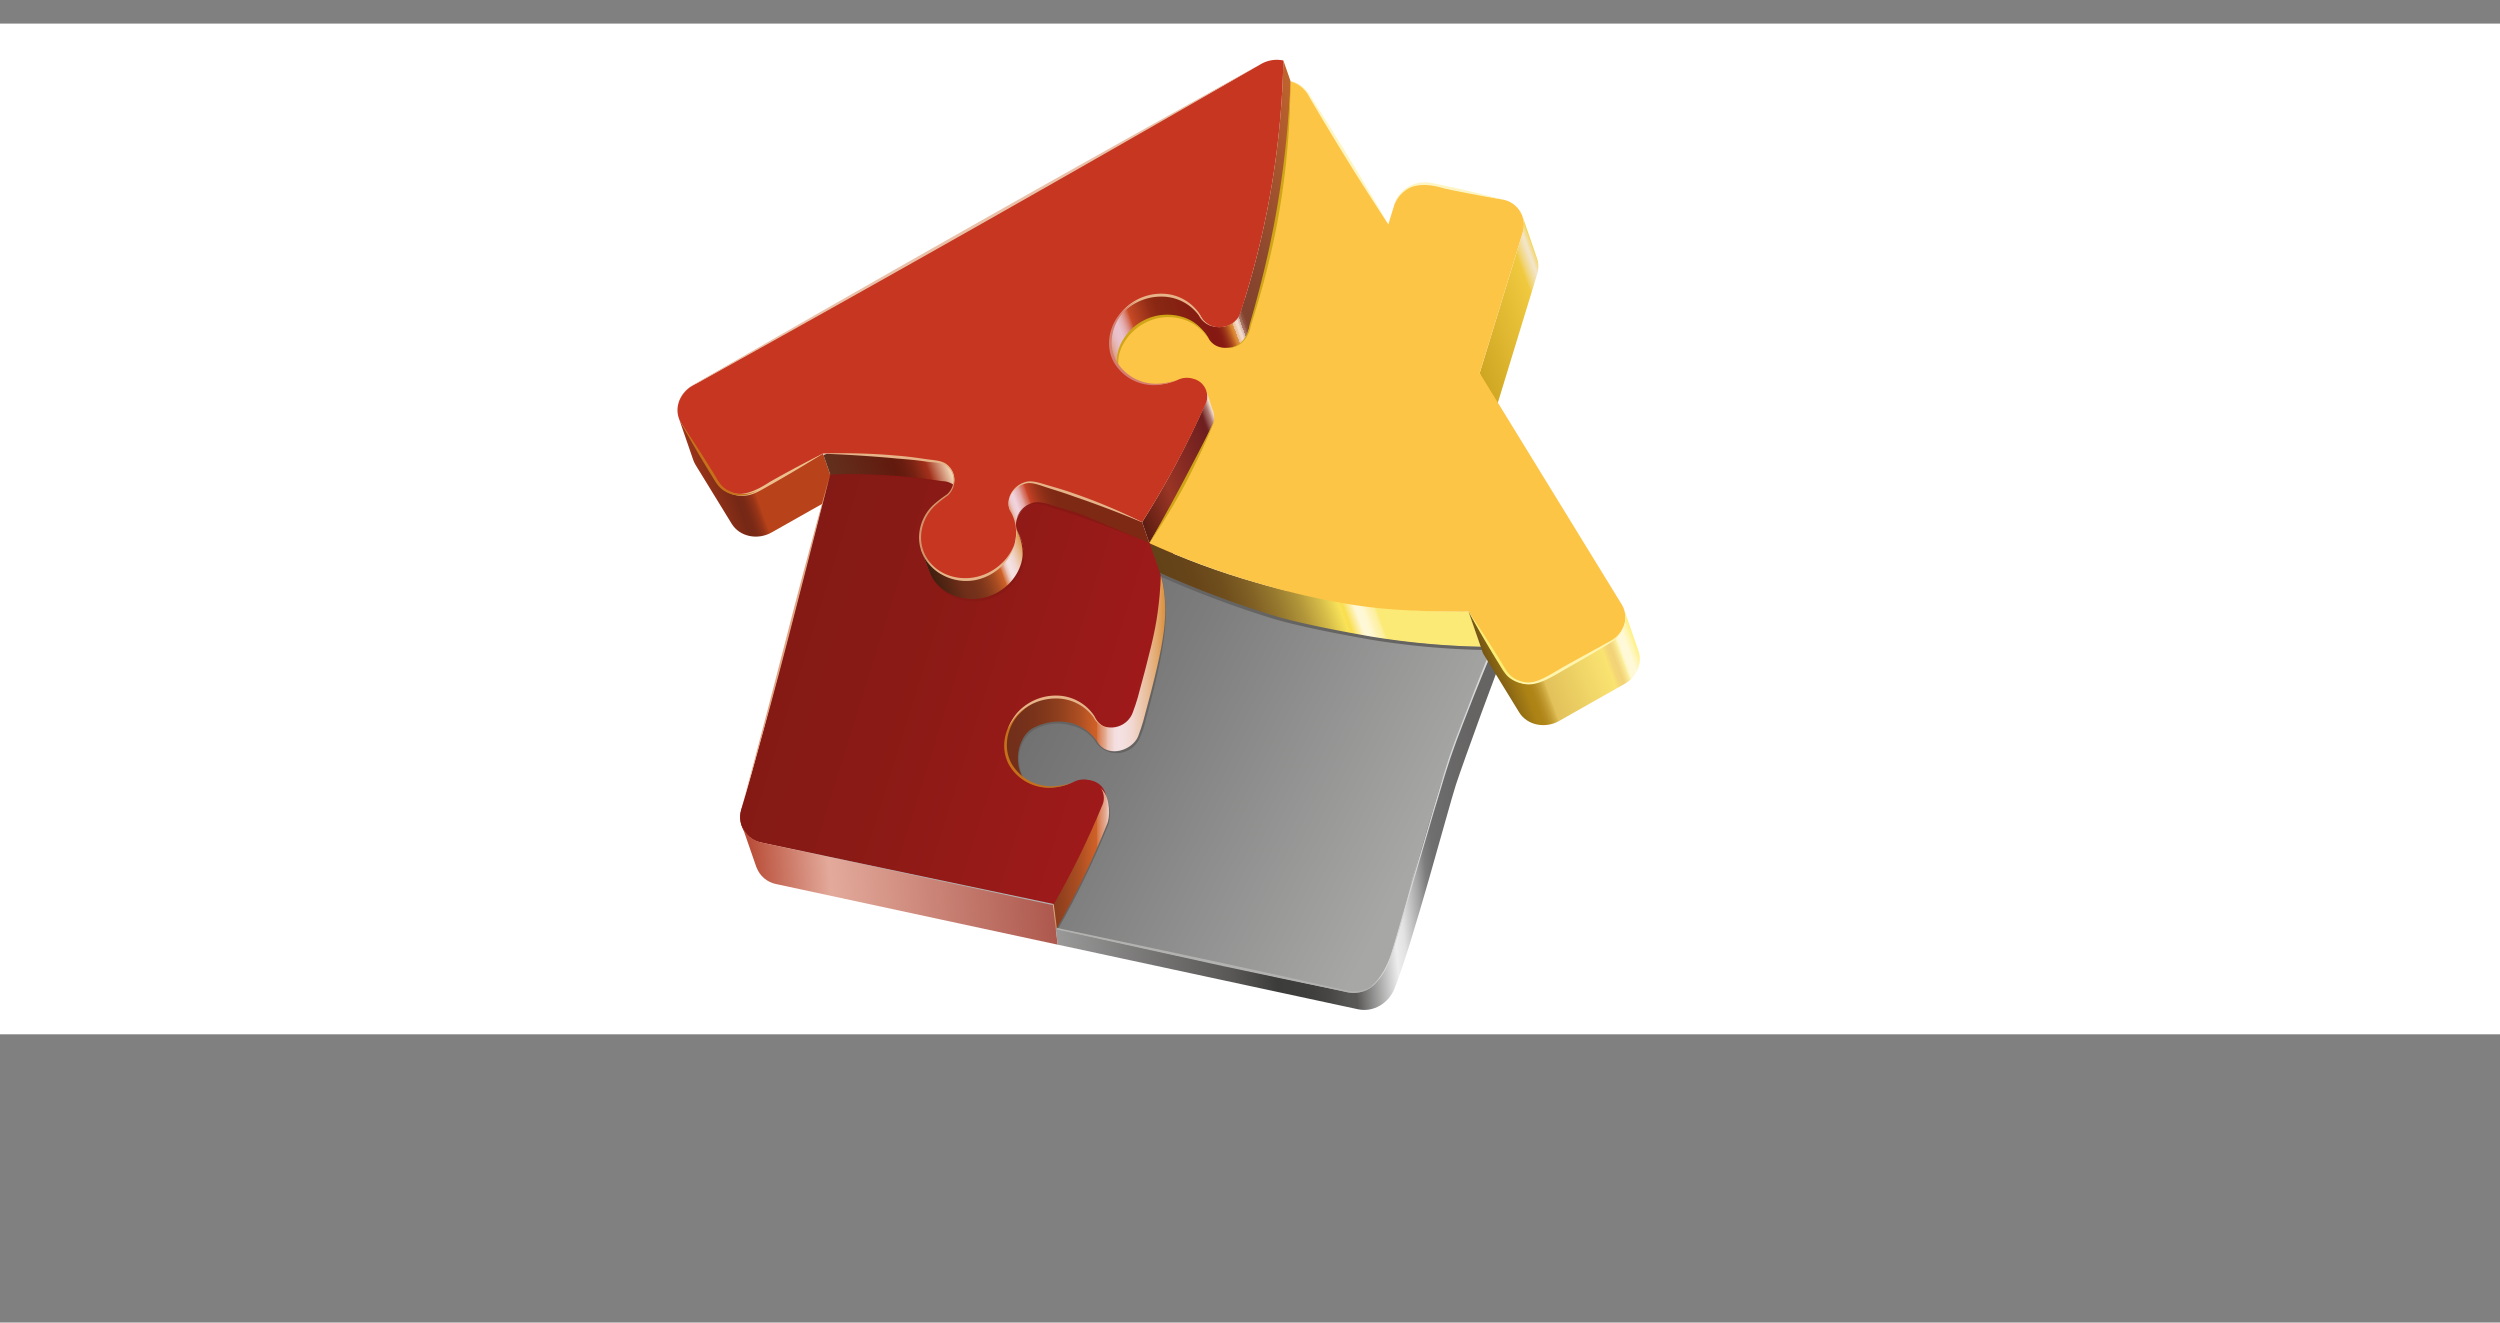 <svg xmlns="http://www.w3.org/2000/svg" xmlns:xlink="http://www.w3.org/1999/xlink" viewBox="0 0 798.94 422.65"><rect x="0" y="0" width="798.94" height="422.65" fill="#808080" stroke="none"/><defs><style>.cls-1,.cls-28{fill:none;}.cls-2{fill:#fff;}.cls-3{clip-path:url(#clip-path);}.cls-4{fill:url(#Nepojmenovaný_přechod_3);}.cls-5{clip-path:url(#clip-path-2);}.cls-6{fill:url(#Nepojmenovaný_přechod_2);}.cls-7{clip-path:url(#clip-path-3);}.cls-8{fill:url(#Nepojmenovaný_přechod_14);}.cls-9{clip-path:url(#clip-path-4);}.cls-10{fill:url(#Nepojmenovaný_přechod_4);}.cls-11{clip-path:url(#clip-path-5);}.cls-12{fill:url(#Nepojmenovaný_přechod_5);}.cls-13{clip-path:url(#clip-path-6);}.cls-14{fill:url(#Nepojmenovaný_přechod_6);}.cls-15{clip-path:url(#clip-path-7);}.cls-16{fill:url(#Nepojmenovaný_přechod_7);}.cls-17{clip-path:url(#clip-path-8);}.cls-18{fill:url(#Nepojmenovaný_přechod_8);}.cls-19{clip-path:url(#clip-path-9);}.cls-20{fill:url(#Nepojmenovaný_přechod_9);}.cls-21{clip-path:url(#clip-path-10);}.cls-22{fill:url(#Nepojmenovaný_přechod_10);}.cls-23{clip-path:url(#clip-path-11);}.cls-24{fill:url(#Nepojmenovaný_přechod_11);}.cls-25{clip-path:url(#clip-path-12);}.cls-26{fill:url(#Nepojmenovaný_přechod_12);}.cls-27{clip-path:url(#clip-path-13);}.cls-28{stroke:#656463;stroke-miterlimit:10;}.cls-29{fill:#d7d8d8;}.cls-30{fill:#424241;}.cls-31{fill:#fcc546;}.cls-32{clip-path:url(#clip-path-14);}.cls-33{fill:url(#Nepojmenovaný_přechod_13);}.cls-34{fill:#d0a516;}.cls-35{fill:#656463;}.cls-36{clip-path:url(#clip-path-16);}.cls-37{fill:url(#Nepojmenovaný_přechod_14-2);}.cls-38{fill:#871814;}.cls-39{clip-path:url(#clip-path-18);}.cls-40{fill:url(#Nepojmenovaný_přechod_15);}.cls-41{fill:#c63621;}.cls-42{fill:#e6b488;}.cls-43{fill:#d39469;}.cls-44{fill:#d67e70;}.cls-45{fill:#c7701a;}.cls-46{fill:#e2a685;}.cls-47{fill:#f9ed74;}.cls-48{fill:#fff5af;}.cls-49{fill:#eac1a8;}.cls-50{fill:#ebc08d;}.cls-51{fill:#fdf5c4;}.cls-52{fill:#b2b2b1;}.cls-53{clip-path:url(#clip-path-20);}.cls-54{fill:url(#Nepojmenovaný_přechod_16);}.cls-55{clip-path:url(#clip-path-22);}.cls-56{fill:url(#Nepojmenovaný_přechod_17);}</style><clipPath id="clip-path" transform="translate(0 7.54)"><path class="cls-1" d="M265.26,144.1c-1.15,3.76-20.71,82-28.39,107.08a8.2,8.2,0,0,0,6.42,10.47c23.25,5,91.46,19.69,95,20.43v0l91,19.56A10.07,10.07,0,0,0,440.92,295c7.68-25.1,29.55-96.65,30.7-100.41a248,248,0,0,1-37-2.68,5.68,5.68,0,0,1-4.55-3.66c-.45-1.21-2.31-6.39-2.61-7.79,0,0,3.87,1.1,5.17.29a16.39,16.39,0,0,0,7.32-8.91,13.12,13.12,0,0,0-1.31-10.8,14.2,14.2,0,0,0-9.21-6.33,16.81,16.81,0,0,0-11.7,1.84,15.69,15.69,0,0,0-7.34,8.94,13.79,13.79,0,0,0,1.3,10.76,5.46,5.46,0,0,1,.29,4.22,7.11,7.11,0,0,1-8.42,4.77,232.67,232.67,0,0,1-34-12.57c-.13-.39-2.31-6.67-2.31-6.67a304.29,304.29,0,0,0-34-12.57,7.1,7.1,0,0,0-8.43,4.77,5.41,5.41,0,0,0,.29,4.2,13.77,13.77,0,0,1,1.3,10.77,15.55,15.55,0,0,1-7.35,8.93A16.72,16.72,0,0,1,307.44,184a14.08,14.08,0,0,1-9.2-6.34c-1.42-2.3-3.21-7.72-3.92-9.41-.41-1,2.3-.4,2.6-1.38a16.42,16.42,0,0,1,7.32-8.91,6.36,6.36,0,0,0,2.67-3.58,5.8,5.8,0,0,0-4.63-7.57,247.5,247.5,0,0,0-36.23-2.69h-.79"/></clipPath><linearGradient id="Nepojmenovaný_přechod_3" x1="-92.47" y1="399.39" x2="-91.47" y2="399.39" gradientTransform="matrix(0, -276.1, -276.1, 0, 110626.52, -25203.64)" gradientUnits="userSpaceOnUse"><stop offset="0" stop-color="#ae1a1e"/><stop offset="0.01" stop-color="#ae1a1e"/><stop offset="0.72" stop-color="#8a1a15"/><stop offset="1" stop-color="#831a15"/></linearGradient><clipPath id="clip-path-2" transform="translate(0 7.54)"><path class="cls-1" d="M462.66,235.14c-3.75,11.17-14.77,50.18-17.75,59.92-1.44,4.7-4.33,16.33-14.56,14.24-22.86-4.65-78.2-16.8-90.69-19.48l-2.25-.47.6,5,3.15.67h0L434,315c5,1.07,9.81-2,11.64-6.58,5.74-14.33,17.35-58.19,19.63-65.17,2.35-7.16,14-39.25,15.5-42.16l-3.88-2.67c-.47,1.55-10.45,25.58-14.2,36.75"/></clipPath><linearGradient id="Nepojmenovaný_přechod_2" x1="-91.25" y1="399.93" x2="-90.25" y2="399.93" gradientTransform="matrix(279.76, 0, 0, -279.76, 25758.38, 112141.41)" gradientUnits="userSpaceOnUse"><stop offset="0" stop-color="#585756"/><stop offset="0.12" stop-color="#ededed"/><stop offset="0.57" stop-color="#585756"/><stop offset="0.62" stop-color="#3c3c3b"/><stop offset="0.66" stop-color="#3f3f3e"/><stop offset="0.68" stop-color="#484746"/><stop offset="0.7" stop-color="#565655"/><stop offset="0.71" stop-color="#585756"/><stop offset="0.76" stop-color="#ededed"/><stop offset="0.77" stop-color="#e2e2e2"/><stop offset="0.79" stop-color="#a5a4a4"/><stop offset="0.8" stop-color="#7f7e7e"/><stop offset="0.81" stop-color="#706f6f"/><stop offset="0.83" stop-color="#6b6a6a"/><stop offset="0.87" stop-color="#656463"/><stop offset="1" stop-color="#656463"/></linearGradient><clipPath id="clip-path-3" transform="translate(0 7.54)"><path class="cls-1" d="M294.29,168.09l-.05-.14a.58.58,0,0,0,.05.14m29.88-1.57a15.62,15.62,0,0,1-7.35,8.93,16.68,16.68,0,0,1-11.7,1.84,14.07,14.07,0,0,1-9.19-6.33,21.62,21.62,0,0,1-1.64-2.87l5,13.66a13.24,13.24,0,0,0,1.21,2.55,14.1,14.1,0,0,0,9.2,6.34,16.75,16.75,0,0,0,11.7-1.85,15.59,15.59,0,0,0,7.35-8.93,13.15,13.15,0,0,0-.21-8.29L324,158.22a13.18,13.18,0,0,1,.21,8.3"/></clipPath><linearGradient id="Nepojmenovaný_přechod_14" x1="-85.71" y1="397.58" x2="-84.71" y2="397.58" gradientTransform="matrix(31.26, 0, 0, -31.26, 2976.88, 12602.78)" gradientUnits="userSpaceOnUse"><stop offset="0" stop-color="#3d1f0f"/><stop offset="0.28" stop-color="#702e19"/><stop offset="0.37" stop-color="#74301a"/><stop offset="0.46" stop-color="#7f361b"/><stop offset="0.54" stop-color="#91401e"/><stop offset="0.62" stop-color="#ab4e22"/><stop offset="0.69" stop-color="#cc5f27"/><stop offset="0.7" stop-color="#cf6127"/><stop offset="0.7" stop-color="#d26d38"/><stop offset="0.72" stop-color="#dd906c"/><stop offset="0.74" stop-color="#e5ad96"/><stop offset="0.75" stop-color="#ecc4b8"/><stop offset="0.77" stop-color="#f0d4d0"/><stop offset="0.78" stop-color="#f3dede"/><stop offset="0.8" stop-color="#f4e1e3"/><stop offset="0.82" stop-color="#f3dfde"/><stop offset="0.86" stop-color="#f1d7cf"/><stop offset="0.89" stop-color="#edcbb6"/><stop offset="0.93" stop-color="#e8bb94"/><stop offset="0.97" stop-color="#e2a668"/><stop offset="1" stop-color="#dc923f"/></linearGradient><clipPath id="clip-path-4" transform="translate(0 7.54)"><path class="cls-1" d="M415.43,149.9a15.69,15.69,0,0,0-7.34,8.94,13.18,13.18,0,0,0,.21,8.3l4.62,13.34a13.18,13.18,0,0,1-.21-8.3,15.6,15.6,0,0,1,7.34-8.93,16.76,16.76,0,0,1,11.7-1.85,14.14,14.14,0,0,1,9.2,6.34,12.67,12.67,0,0,1,1.21,2.55L437.54,157a13,13,0,0,0-1.21-2.56,14.12,14.12,0,0,0-9.2-6.33,16.35,16.35,0,0,0-3.39-.36,16.91,16.91,0,0,0-8.31,2.2"/></clipPath><linearGradient id="Nepojmenovaný_přechod_4" x1="-85.7" y1="397.43" x2="-84.7" y2="397.43" gradientTransform="matrix(31.19, 0, 0, -31.19, 3080.85, 12559.8)" gradientUnits="userSpaceOnUse"><stop offset="0" stop-color="#fae577"/><stop offset="0.01" stop-color="#fae77f"/><stop offset="0.04" stop-color="#fceda0"/><stop offset="0.08" stop-color="#fdf2b9"/><stop offset="0.11" stop-color="#fef6cc"/><stop offset="0.15" stop-color="#fff8d6"/><stop offset="0.19" stop-color="#fff9da"/><stop offset="0.21" stop-color="#fff8d5"/><stop offset="0.23" stop-color="#fef6c7"/><stop offset="0.25" stop-color="#fdf2af"/><stop offset="0.27" stop-color="#fced8d"/><stop offset="0.29" stop-color="#fae663"/><stop offset="0.3" stop-color="#fae459"/><stop offset="0.36" stop-color="#fae24e"/><stop offset="0.38" stop-color="#e7cd47"/><stop offset="0.43" stop-color="#c4a639"/><stop offset="0.49" stop-color="#a7852e"/><stop offset="0.54" stop-color="#916c25"/><stop offset="0.6" stop-color="#815a1f"/><stop offset="0.66" stop-color="#774f1b"/><stop offset="0.73" stop-color="#744c1a"/><stop offset="1" stop-color="#744c1a"/></linearGradient><clipPath id="clip-path-5" transform="translate(0 7.54)"><path class="cls-1" d="M385.56,120.59c-.07.21-.15.43-.24.64A296,296,0,0,1,365,159.34l5.87,17.1c7.73-12.23,13.27-28.74,19.09-41.87a5,5,0,0,0,.25-.64,5.27,5.27,0,0,0-.07-3.29l-4.62-13.34a5.27,5.27,0,0,1,.07,3.29"/></clipPath><linearGradient id="Nepojmenovaný_přechod_5" x1="-86.22" y1="397.72" x2="-85.22" y2="397.72" gradientTransform="matrix(34, 0, 0, -34, 3292.32, 13668.42)" gradientUnits="userSpaceOnUse"><stop offset="0" stop-color="#581b10"/><stop offset="0.36" stop-color="#993525"/><stop offset="0.88" stop-color="#6e1e1f"/><stop offset="0.9" stop-color="#722425"/><stop offset="0.91" stop-color="#7e3534"/><stop offset="0.93" stop-color="#92524e"/><stop offset="0.96" stop-color="#ad7972"/><stop offset="0.98" stop-color="#d0ab9f"/><stop offset="1" stop-color="#f3dece"/></linearGradient><clipPath id="clip-path-6" transform="translate(0 7.54)"><path class="cls-1" d="M397.82,87.76q-.72,2.37-1.48,4.72c-1.11,3.41-5.19,5.25-8.72,4.25a5.79,5.79,0,0,1-3.52-2.51,14.54,14.54,0,0,0-8.66-6.9,16.57,16.57,0,0,0-11.77,1.11,15.92,15.92,0,0,0-7.95,8.49c-.12.31-.22.63-.32.94a13.27,13.27,0,0,0,.11,8.23l4.62,13.35a13.3,13.3,0,0,1-.11-8.24c.09-.31.2-.62.32-.94a16,16,0,0,1,8-8.49,16.66,16.66,0,0,1,11.76-1.11,14.6,14.6,0,0,1,8.67,6.9,5.8,5.8,0,0,0,3.51,2.51c3.54,1,7.62-.84,8.73-4.24.5-1.57,1-3.15,1.48-4.73a276.56,276.56,0,0,0,12.26-76l-4.62-13.34a276.62,276.62,0,0,1-12.26,76"/></clipPath><linearGradient id="Nepojmenovaný_přechod_6" x1="-89.65" y1="399.09" x2="-88.65" y2="399.09" gradientTransform="matrix(83.76, 0, 0, -83.76, 7852.1, 33492.11)" gradientUnits="userSpaceOnUse"><stop offset="0" stop-color="#d37738"/><stop offset="0.01" stop-color="#d78452"/><stop offset="0.01" stop-color="#dc9778"/><stop offset="0.02" stop-color="#e1a797"/><stop offset="0.03" stop-color="#e4b3af"/><stop offset="0.04" stop-color="#e7bcc0"/><stop offset="0.05" stop-color="#e9c1cb"/><stop offset="0.07" stop-color="#e9c3ce"/><stop offset="0.07" stop-color="#e8c0c9"/><stop offset="0.08" stop-color="#e6b6bc"/><stop offset="0.09" stop-color="#e2a7a6"/><stop offset="0.1" stop-color="#dc9087"/><stop offset="0.11" stop-color="#d4745f"/><stop offset="0.12" stop-color="#cc522f"/><stop offset="0.12" stop-color="#ca4c27"/><stop offset="0.13" stop-color="#c04624"/><stop offset="0.17" stop-color="#a6381c"/><stop offset="0.2" stop-color="#942d16"/><stop offset="0.23" stop-color="#892713"/><stop offset="0.27" stop-color="#862512"/><stop offset="0.4" stop-color="#851812"/><stop offset="0.42" stop-color="#871b13"/><stop offset="0.43" stop-color="#8e2315"/><stop offset="0.44" stop-color="#993218"/><stop offset="0.45" stop-color="#a9471d"/><stop offset="0.46" stop-color="#be6123"/><stop offset="0.47" stop-color="#d8822b"/><stop offset="0.48" stop-color="#de9650"/><stop offset="0.48" stop-color="#e5ac78"/><stop offset="0.48" stop-color="#eabf99"/><stop offset="0.49" stop-color="#efcdb2"/><stop offset="0.49" stop-color="#f2d7c5"/><stop offset="0.5" stop-color="#f3ddcf"/><stop offset="0.5" stop-color="#f4dfd3"/><stop offset="0.5" stop-color="#edd5c8"/><stop offset="0.51" stop-color="#d4b3a4"/><stop offset="0.51" stop-color="#bd9484"/><stop offset="0.51" stop-color="#ab7a68"/><stop offset="0.52" stop-color="#9c6552"/><stop offset="0.52" stop-color="#905541"/><stop offset="0.53" stop-color="#884a36"/><stop offset="0.53" stop-color="#83442f"/><stop offset="0.55" stop-color="#82422d"/><stop offset="0.67" stop-color="#8d482d"/><stop offset="0.88" stop-color="#aa582d"/><stop offset="1" stop-color="#be632d"/></linearGradient><clipPath id="clip-path-7" transform="translate(0 7.54)"><path class="cls-1" d="M486.64,66.68c-3.44,11.26-13.25,43.33-13.76,45L477.5,125c.51-1.69,10.32-33.76,13.76-45a8.06,8.06,0,0,0-.07-5q-2.29-6.68-4.61-13.34a8.1,8.1,0,0,1,.06,5"/></clipPath><linearGradient id="Nepojmenovaný_přechod_7" x1="-85.49" y1="397.42" x2="-84.49" y2="397.42" gradientTransform="matrix(30.21, 0, 0, -30.21, 3049.94, 12100.79)" gradientUnits="userSpaceOnUse"><stop offset="0" stop-color="#cfa622"/><stop offset="0.79" stop-color="#f0c93f"/><stop offset="0.83" stop-color="#f1d474"/><stop offset="0.89" stop-color="#f2e0b1"/><stop offset="0.92" stop-color="#f3e5c9"/><stop offset="0.93" stop-color="#f3e4c5"/><stop offset="0.94" stop-color="#f3e2b8"/><stop offset="0.95" stop-color="#f3dfa2"/><stop offset="0.97" stop-color="#f2db83"/><stop offset="0.98" stop-color="#f2d55c"/><stop offset="0.99" stop-color="#f1ce2d"/><stop offset="1" stop-color="#f1ca13"/></linearGradient><clipPath id="clip-path-8" transform="translate(0 7.54)"><path class="cls-1" d="M371.9,179.36a231.52,231.52,0,0,0,34,12.57l31.05,6.62a245.41,245.41,0,0,0,37,2.65l-4.62-13.34c-12.42,0-17.95.1-37-2.66a209.3,209.3,0,0,1-31.05-6.61,232.67,232.67,0,0,1-34-12.57Z"/></clipPath><linearGradient id="Nepojmenovaný_přechod_8" x1="-89.78" y1="399.12" x2="-88.78" y2="399.12" gradientTransform="matrix(88.63, 0, 0, -88.63, 8306.18, 35558.73)" gradientUnits="userSpaceOnUse"><stop offset="0" stop-color="#644218"/><stop offset="0.31" stop-color="#644218"/><stop offset="0.42" stop-color="#674519"/><stop offset="0.51" stop-color="#704f1d"/><stop offset="0.59" stop-color="#806024"/><stop offset="0.67" stop-color="#96782e"/><stop offset="0.75" stop-color="#b3973a"/><stop offset="0.82" stop-color="#d6bd49"/><stop offset="0.88" stop-color="#fae459"/><stop offset="0.88" stop-color="#f9e154"/><stop offset="0.89" stop-color="#f9de50"/><stop offset="0.93" stop-color="#fff8d8"/><stop offset="0.95" stop-color="#fff8d5"/><stop offset="0.96" stop-color="#fff6ca"/><stop offset="0.97" stop-color="#fef3b8"/><stop offset="0.99" stop-color="#fdf0a0"/><stop offset="1" stop-color="#fceb80"/><stop offset="1" stop-color="#fcea76"/></linearGradient><clipPath id="clip-path-9" transform="translate(0 7.54)"><path class="cls-1" d="M221.55,139.48a7.65,7.65,0,0,0,.74,1.56l11.56,18.83c2.51,4.08,8.22,5.31,12.75,2.74,5.24-3,21-11.86,21-11.84L263,137.42s-15.72,8.88-21,11.85c-4.53,2.56-10.24,1.34-12.75-2.74l-11.56-18.84a7.41,7.41,0,0,1-.74-1.56Z"/></clipPath><linearGradient id="Nepojmenovaný_přechod_9" x1="-87.04" y1="397.92" x2="-86.04" y2="397.92" gradientTransform="matrix(39.61, 0, 0, -39.61, 3672.24, 15906.49)" gradientUnits="userSpaceOnUse"><stop offset="0" stop-color="#993419"/><stop offset="0.23" stop-color="#762816"/><stop offset="0.28" stop-color="#792916"/><stop offset="0.31" stop-color="#842d17"/><stop offset="0.35" stop-color="#963417"/><stop offset="0.38" stop-color="#ae3e19"/><stop offset="0.39" stop-color="#b84219"/><stop offset="1" stop-color="#b84219"/></linearGradient><clipPath id="clip-path-10" transform="translate(0 7.54)"><path class="cls-1" d="M263,137.42l4.62,13.35a247.06,247.06,0,0,1,37,2.68,5.64,5.64,0,0,1,4.57,3.78l-4.62-13.34A5.62,5.62,0,0,0,300,140.1a247.5,247.5,0,0,0-36.23-2.68H263"/></clipPath><linearGradient id="Nepojmenovaný_přechod_10" x1="-86.7" y1="397.9" x2="-85.7" y2="397.9" gradientTransform="matrix(37.09, 0, 0, -37.09, 3483.22, 14905.85)" gradientUnits="userSpaceOnUse"><stop offset="0" stop-color="#63311e"/><stop offset="0.55" stop-color="#621a0e"/><stop offset="0.62" stop-color="#671c0f"/><stop offset="0.69" stop-color="#752112"/><stop offset="0.76" stop-color="#8c2917"/><stop offset="0.82" stop-color="#a2301b"/><stop offset="0.87" stop-color="#b96048"/><stop offset="1" stop-color="#f2d6b6"/></linearGradient><clipPath id="clip-path-11" transform="translate(0 7.54)"><path class="cls-1" d="M322.58,151.54a5.65,5.65,0,0,0,0,3.52l4.62,13.35a5.65,5.65,0,0,1,0-3.52,7.09,7.09,0,0,1,8.42-4.77,229,229,0,0,1,34,12.57L365,159.34a230.1,230.1,0,0,0-34-12.56,6.18,6.18,0,0,0-1.7-.24,7.25,7.25,0,0,0-6.72,5"/></clipPath><linearGradient id="Nepojmenovaný_přechod_11" x1="-86.91" y1="398.01" x2="-85.91" y2="398.01" gradientTransform="matrix(38.62, 0, 0, -38.62, 3681.26, 15528.92)" gradientUnits="userSpaceOnUse"><stop offset="0" stop-color="#d47939"/><stop offset="0.01" stop-color="#da8d5d"/><stop offset="0.02" stop-color="#e1a384"/><stop offset="0.03" stop-color="#e6b4a5"/><stop offset="0.04" stop-color="#ebc2be"/><stop offset="0.05" stop-color="#eeccd0"/><stop offset="0.07" stop-color="#efd2db"/><stop offset="0.08" stop-color="#f0d4de"/><stop offset="0.09" stop-color="#efcfd7"/><stop offset="0.11" stop-color="#eac0c5"/><stop offset="0.14" stop-color="#e4a8a6"/><stop offset="0.16" stop-color="#da867b"/><stop offset="0.19" stop-color="#cf5b44"/><stop offset="0.2" stop-color="#c84326"/><stop offset="0.23" stop-color="#b43c21"/><stop offset="0.28" stop-color="#9c341b"/><stop offset="0.33" stop-color="#8b2e17"/><stop offset="0.38" stop-color="#812a15"/><stop offset="0.44" stop-color="#7e2914"/><stop offset="1" stop-color="#7e2914"/></linearGradient><clipPath id="clip-path-12" transform="translate(0 7.54)"><path class="cls-1" d="M370.54,176.47a40.23,40.23,0,0,1,.19,11.85c-.88,6.5-2.6,13.37-6.42,27.37-.43,1.59-.95,2.94-1.5,4.5a7.34,7.34,0,0,1-8.39,4.79,5.75,5.75,0,0,1-3.62-2.36,14.54,14.54,0,0,0-8.94-6.53,16.56,16.56,0,0,0-11.71,1.59,15.82,15.82,0,0,0-7.59,8.81c-.11.32-.2.63-.29.95a13.14,13.14,0,0,0,1.26,9.91,13.87,13.87,0,0,0,9,6.55,17.35,17.35,0,0,0,11.67-1.58,6.74,6.74,0,0,1,4.55-.4,5.83,5.83,0,0,1,4.62,7,3.79,3.79,0,0,1-.21.65A269.37,269.37,0,0,1,337,282.38c.21,1.84.8,7.1.8,7.09,11.76,2.52,70.86,15.37,92.26,20a9.78,9.78,0,0,0,7.84-1.26c3.08-2,6.28-9,7-11.46,2.59-8.48,3.51-11,6.43-23.35.27-1.13,8.65-29,8.65-29,.88-2.66,5.28-15.4,6.13-17.87,4.73-13.82,11.13-25.93,11.56-27.33a254.13,254.13,0,0,1-41.05-3.36c-12.59-2.21-23.53-4.45-31.06-6.66A323.44,323.44,0,0,1,370.29,176Z"/></clipPath><linearGradient id="Nepojmenovaný_přechod_12" x1="-93.38" y1="399.34" x2="-92.38" y2="399.34" gradientTransform="matrix(0, -137.51, -137.51, 0, 55312.56, -12538.58)" gradientUnits="userSpaceOnUse"><stop offset="0" stop-color="#a7a7a6"/><stop offset="0.01" stop-color="#a7a7a6"/><stop offset="0.72" stop-color="#7c7c7c"/><stop offset="1" stop-color="#706f6f"/></linearGradient><clipPath id="clip-path-13" transform="translate(0 7.54)"><rect class="cls-1" x="152.39" y="-23.99" width="1417.32" height="396.85"/></clipPath><clipPath id="clip-path-14" transform="translate(0 7.54)"><path class="cls-1" d="M519.07,192.21a9.53,9.53,0,0,1-4.49,5.45c-5.23,3-15.7,8.89-20.94,11.85-4.54,2.57-10.24,1.34-12.75-2.74-2.9-4.71-11.14-18.15-11.58-18.85l4.62,13.34,11.57,18.86c2.51,4.07,8.22,5.3,12.76,2.74,5.23-3,15.71-8.89,20.94-11.85a9.58,9.58,0,0,0,4.49-5.46,8.05,8.05,0,0,0-.07-5L519,187.18a8.08,8.08,0,0,1,.07,5"/></clipPath><linearGradient id="Nepojmenovaný_přechod_13" x1="-87.83" y1="398.24" x2="-86.83" y2="398.24" gradientTransform="matrix(47.17, 0, 0, -47.17, 4619.89, 18990.65)" gradientUnits="userSpaceOnUse"><stop offset="0" stop-color="#775713"/><stop offset="0.01" stop-color="#775713"/><stop offset="0.19" stop-color="#ac8215"/><stop offset="0.23" stop-color="#af8518"/><stop offset="0.26" stop-color="#b78e23"/><stop offset="0.29" stop-color="#c49e34"/><stop offset="0.32" stop-color="#d7b44c"/><stop offset="0.33" stop-color="#e2c15a"/><stop offset="0.77" stop-color="#fae371"/><stop offset="0.77" stop-color="#fae371"/><stop offset="0.8" stop-color="#f4d676"/><stop offset="0.83" stop-color="#f2d277"/><stop offset="0.85" stop-color="#f5db83"/><stop offset="0.88" stop-color="#fcf1a3"/><stop offset="0.88" stop-color="#fdf3a6"/><stop offset="0.88" stop-color="#fef5b5"/><stop offset="0.89" stop-color="#fef7c6"/><stop offset="0.89" stop-color="#fff8d1"/><stop offset="0.9" stop-color="#fff9d8"/><stop offset="0.92" stop-color="#fff9da"/><stop offset="0.94" stop-color="#fff9d5"/><stop offset="0.95" stop-color="#fff7c8"/><stop offset="0.97" stop-color="#fff5b2"/><stop offset="0.99" stop-color="#fff293"/><stop offset="1" stop-color="#ffef79"/></linearGradient><clipPath id="clip-path-16" transform="translate(0 7.54)"><path class="cls-1" d="M354,177l-36.83,22.84L299.8,243.41l7.25,29.79,29.59,8.42.66,7.41a2.5,2.5,0,0,0,.43.09,276.41,276.41,0,0,0,16.13-33.46,5.67,5.67,0,0,0,.22-.66c.81-3.11.41-9-2.84-11-1.37-.84-5.49,5-6.88,5.69a17.38,17.38,0,0,1-11.66,1.59c-4-1-2.31-6.34-4.81-9s-3.11-7.2-2.19-10.72c.08-.32.17-.64.28-.95,1.3-3.85,3.45-5.14,4.37-5.59a17.49,17.49,0,0,1,11.7-1.59A14.6,14.6,0,0,1,351,230a5.74,5.74,0,0,0,3.61,2.37c3.57.85,8-1.5,9.21-4.84.54-1.56,1.06-2.91,1.5-4.5,3.82-14,5.79-22.41,6.62-28.92,1.37-10.74-.95-17.54-.95-17.54Z"/></clipPath><linearGradient id="Nepojmenovaný_přechod_14-2" x1="-89.09" y1="399.92" x2="-88.09" y2="399.92" gradientTransform="matrix(72.57, 0, 0, -72.57, 6764.97, 29263.03)" xlink:href="#Nepojmenovaný_přechod_14"/><clipPath id="clip-path-18" transform="translate(0 7.54)"><path class="cls-1" d="M265.31,144.13c-1.15,3.76-20.71,82-28.39,107.09a8.19,8.19,0,0,0,6.42,10.46l68.89,14.81,24,5.15s0,.24.07.61a270.71,270.71,0,0,0,16.11-32.81q.12-.33.21-.66a5.84,5.84,0,0,0-4.63-7,6.75,6.75,0,0,0-4.55.41,17.44,17.44,0,0,1-11.66,1.58,13.91,13.91,0,0,1-9-6.55,13.15,13.15,0,0,1-1.26-9.91c.08-.32.17-.64.28-1a15.89,15.89,0,0,1,7.6-8.8,16.53,16.53,0,0,1,11.7-1.6,14.6,14.6,0,0,1,8.95,6.53,5.74,5.74,0,0,0,3.61,2.37,7.36,7.36,0,0,0,8.4-4.79c.54-1.56,1.06-2.91,1.5-4.5,3.81-14,5.54-20.88,6.41-27.38a113.07,113.07,0,0,0,1-11.65l0,0,0,0c-.06-.15-.63-1.83-1.3-3.79-1-3-2.26-6.63-2.26-6.63a304.29,304.29,0,0,0-34-12.57,7.1,7.1,0,0,0-8.43,4.77,5.44,5.44,0,0,0,.28,4.21,13.7,13.7,0,0,1,1.31,10.76,15.59,15.59,0,0,1-7.35,8.93,16.75,16.75,0,0,1-11.7,1.85,14.1,14.1,0,0,1-9.2-6.34c-1.41-2.3-3.21-7.72-3.91-9.4-.41-1,2.3-.4,2.6-1.39a16.38,16.38,0,0,1,7.32-8.91,6.3,6.3,0,0,0,2.66-3.58,5.8,5.8,0,0,0-4.62-7.57,247.77,247.77,0,0,0-36.25-2.68h-.77"/></clipPath><linearGradient id="Nepojmenovaný_přechod_15" x1="-90.86" y1="400.31" x2="-89.86" y2="400.31" gradientTransform="matrix(0, 178.7, 178.7, 0, -71232.82, 16384.23)" gradientUnits="userSpaceOnUse"><stop offset="0" stop-color="#831a15"/><stop offset="0.28" stop-color="#8a1a15"/><stop offset="0.99" stop-color="#ae1a1e"/><stop offset="1" stop-color="#ae1a1e"/></linearGradient><clipPath id="clip-path-20" transform="translate(0 7.54)"><polygon class="cls-1" points="336.13 281.93 337.09 289.74 337.53 289.35 337.76 289.05 336.74 281.35 336.13 281.93"/></clipPath><linearGradient id="Nepojmenovaný_přechod_16" x1="37.27" y1="396.42" x2="38.27" y2="396.42" gradientTransform="matrix(1.64, 0, 0, -1.64, 275.17, 941.33)" gradientUnits="userSpaceOnUse"><stop offset="0" stop-color="#eec5a1"/><stop offset="1" stop-color="#b57d48"/></linearGradient><clipPath id="clip-path-22" transform="translate(0 7.54)"><path class="cls-1" d="M241.75,269.61A8.46,8.46,0,0,0,248.1,275L338,294.35l-1.51-12.68-.21,0h0l-92.81-19.94a8.42,8.42,0,0,1-6.35-5.43l4.62,13.35"/></clipPath><linearGradient id="Nepojmenovaný_přechod_17" x1="-91.25" y1="399.92" x2="-90.25" y2="399.92" gradientTransform="matrix(280.15, 0, 0, -280.15, 25795.2, 112313.25)" gradientUnits="userSpaceOnUse"><stop offset="0" stop-color="#ab2f18"/><stop offset="0.12" stop-color="#e3aa9b"/><stop offset="0.57" stop-color="#841811"/><stop offset="0.62" stop-color="#651b12"/><stop offset="0.65" stop-color="#681c12"/><stop offset="0.66" stop-color="#711e13"/><stop offset="0.68" stop-color="#802314"/><stop offset="0.69" stop-color="#952916"/><stop offset="0.7" stop-color="#b03119"/><stop offset="0.71" stop-color="#c6381b"/><stop offset="0.76" stop-color="#f7e7db"/><stop offset="0.78" stop-color="#e7b293"/><stop offset="0.79" stop-color="#d98454"/><stop offset="0.8" stop-color="#d0682e"/><stop offset="0.81" stop-color="#cd5d1f"/><stop offset="0.81" stop-color="#c6591e"/><stop offset="0.83" stop-color="#9a3e16"/><stop offset="0.85" stop-color="#7a2a11"/><stop offset="0.86" stop-color="#661e0d"/><stop offset="0.87" stop-color="#5f1a0c"/><stop offset="1" stop-color="#5f1a0c"/></linearGradient></defs><title>CZ_LOG_Logo_WTSVP-domek-pozadi</title><g id="Vrstva_3" data-name="Vrstva 3"><rect class="cls-2" y="7.54" width="798.94" height="323"/></g><g id="Domek"><g class="cls-3"><rect class="cls-4" x="211.39" y="89.75" width="284.28" height="267.27" transform="matrix(0.81, -0.59, 0.59, 0.81, -63.74, 258.63)"/></g><g class="cls-5"><rect class="cls-6" x="332.83" y="192.72" width="152.5" height="129" transform="translate(-19.71 41.94) rotate(-4.7)"/></g><g class="cls-7"><rect class="cls-8" x="289.61" y="153.16" width="44.69" height="43.41" transform="translate(-41 124.79) rotate(-20)"/></g><g class="cls-9"><rect class="cls-10" x="402.65" y="142.71" width="44.06" height="42.76" transform="translate(-30.51 162.69) rotate(-20)"/></g><g class="cls-11"><rect class="cls-12" x="355.63" y="114.71" width="44.23" height="64.31" transform="translate(-27.45 145.6) rotate(-20)"/></g><g class="cls-13"><rect class="cls-14" x="337.94" y="4.75" width="93.35" height="121.73" transform="translate(0.75 143.05) rotate(-20)"/></g><g class="cls-15"><rect class="cls-16" x="462.61" y="60.33" width="39.45" height="66.03" transform="translate(-2.84 178.14) rotate(-20)"/></g><g class="cls-17"><rect class="cls-18" x="364.47" y="148.84" width="112.27" height="69.59" transform="translate(-37.44 162.48) rotate(-20)"/></g><g class="cls-19"><rect class="cls-20" x="211.78" y="118.65" width="60.94" height="54.01" transform="translate(-35.21 99.18) rotate(-20)"/></g><g class="cls-21"><rect class="cls-22" x="260.95" y="130.12" width="50.19" height="34.42" transform="matrix(0.94, -0.34, 0.34, 0.94, -33.14, 114.26)"/></g><g class="cls-23"><rect class="cls-24" x="319.14" y="139.22" width="53.49" height="40.79" transform="translate(-33.73 135.47) rotate(-20)"/></g><g class="cls-25"><rect class="cls-26" x="303.7" y="142.51" width="191.69" height="200.95" transform="translate(-2.36 489.6) rotate(-62.05)"/></g><g class="cls-27"><path class="cls-28" d="M479.07,199.73A254.23,254.23,0,0,1,438,196.37c-12.58-2.22-23.52-4.45-31-6.67a321.17,321.17,0,0,1-35.34-13.19l.25.5" transform="translate(0 7.54)"/><path class="cls-29" d="M477.78,198s-.64,1.71-1.84,4.68L471,214.92l-3.22,8.23-1.72,4.51c-.59,1.54-1.16,3.12-1.73,4.74-.28.8-.57,1.61-.85,2.43l-.81,2.5c-.54,1.68-1.08,3.38-1.59,5.1-1,3.43-2.1,6.93-3.14,10.43-4.1,14-8.21,28-11.29,38.55-.8,2.62-1.47,5-2.23,7.14a25.26,25.26,0,0,1-2.51,5.2,18.25,18.25,0,0,1-2.32,2.92c-.61.6-1,.9-1,.9a.11.11,0,1,1-.14-.16s.34-.29.95-.89a17.41,17.41,0,0,0,2.28-2.89,26,26,0,0,0,2.48-5.16c.75-2.08,1.41-4.51,2.2-7.13,3.06-10.52,7.13-24.55,11.2-38.58,1-3.5,2.07-7,3.11-10.45q.78-2.58,1.59-5.1c.26-.84.53-1.67.79-2.5s.58-1.64.86-2.45q.84-2.43,1.72-4.74l1.7-4.52c1.14-2.93,2.22-5.69,3.21-8.25,2-5.09,3.71-9.33,4.9-12.3s1.82-4.66,1.82-4.66h0a.25.25,0,1,1,.47.17" transform="translate(0 7.54)"/><path class="cls-30" d="M440.79,165a17.27,17.27,0,0,0-4.33-4,16.21,16.21,0,0,0-13.67-1.26c-5.22,1.92-8.75,6.05-9.9,9.52a13.48,13.48,0,0,0-.79,5.86,12.76,12.76,0,0,1,.35-6c.95-3.64,4.5-8.21,10-10.24A14.94,14.94,0,0,1,440.79,165" transform="translate(0 7.54)"/><path class="cls-31" d="M357.71,104.53c.09-.31.2-.63.32-.94a15.85,15.85,0,0,1,8-8.49A16.6,16.6,0,0,1,377.74,94a14.6,14.6,0,0,1,8.67,6.9,5.74,5.74,0,0,0,3.51,2.51c3.53,1,7.62-.84,8.72-4.24.51-1.58,1-3.15,1.49-4.73a276.94,276.94,0,0,0,12.26-76A8.7,8.7,0,0,1,418,22.33l25.68,41.84c.07-.24,1.44-4.73,1.93-6.3a10,10,0,0,1,11.61-6.57l23,4.94a8.17,8.17,0,0,1,6.41,10.44c-3.44,11.26-13.25,43.33-13.76,45l45.38,73.92a8,8,0,0,1,.81,6.59,9.53,9.53,0,0,1-4.49,5.45c-5.23,3-15.7,8.89-20.94,11.85-4.54,2.57-10.24,1.34-12.75-2.74-2.9-4.71-11.14-18.15-11.58-18.85-12.42.05-25.65-.27-37.8-2.3a238.76,238.76,0,0,1-30.25-7,252,252,0,0,1-34-12.57,296.79,296.79,0,0,0,20.35-38.12c.09-.21.17-.43.24-.64a6.44,6.44,0,0,0-.44-4.15c-.53-1.43-2.09-7.54-3.46-7.78-1.59-.29-3.59,4.36-5,5a17.4,17.4,0,0,1-11.73,1.1,13.89,13.89,0,0,1-8.69-6.92,13.1,13.1,0,0,1-.84-10" transform="translate(0 7.54)"/></g><g class="cls-32"><rect class="cls-33" x="464.43" y="178.95" width="64.64" height="54.7" transform="translate(-40.6 189.89) rotate(-20)"/></g><g class="cls-27"><path class="cls-34" d="M386.41,100.89a17.45,17.45,0,0,0-4.74-4.74,15.93,15.93,0,0,0-15.36-.7c-5.67,2.77-8.91,8.27-8.91,12.45a14.61,14.61,0,0,0,1.15,6.58,13.76,13.76,0,0,1-1.61-6.6c-.25-4.32,2.95-10.33,9-13.25s12.66-1.44,16,1.14a16.33,16.33,0,0,1,4.49,5.12" transform="translate(0 7.54)"/><path class="cls-35" d="M354.3,177.64l17-.5a53.86,53.86,0,0,1,.73,18.71c-.83,6.51-2.31,13.64-6.12,27.64A27.4,27.4,0,0,1,364,228.8a8.09,8.09,0,0,1-13.46,1.36,12.72,12.72,0,0,0-8.46-5.88,14.91,14.91,0,0,0-11,1.12c-4.42,2.16-5.24,7.29-5.28,7.62a12.73,12.73,0,0,0,2,9.26c1.95,3.06,1.1,8.61,5.14,9.57a17.41,17.41,0,0,0,11.67-1.58c1.38-.67,5.5-6.54,6.87-5.69,3.25,2,3.65,7.91,2.84,11a4.92,4.92,0,0,1-.21.65,273.39,273.39,0,0,1-16.1,33.3,2.59,2.59,0,0,1-.42-.09l-1.13-7.53-29.16-8.13L300.1,244l17.37-43.54Z" transform="translate(0 7.54)"/></g><g class="cls-36"><rect class="cls-37" x="299.8" y="184.08" width="73.51" height="112.6"/></g><g class="cls-27"><path class="cls-38" d="M304.24,157.93a6.39,6.39,0,0,0,2.57-6.53c-.87-5.56-9.11-4.35-15.75-5.54-14.2-1.47-25.8-1.69-25.8-1.77a200.47,200.47,0,0,1,25.89.86c3.57.31,6.94.88,10,1.29,3.25,0,5.88,2.62,6.1,5.07a6.43,6.43,0,0,1-3,6.62" transform="translate(0 7.54)"/></g><g class="cls-39"><rect class="cls-40" x="217.27" y="128.12" width="171.9" height="170.14" transform="translate(10.18 447.71) rotate(-72.87)"/></g><g class="cls-27"><path class="cls-41" d="M216.87,121.11a9.52,9.52,0,0,1,4.48-5.46L403,12.92a10.16,10.16,0,0,1,7.13-1.13,277,277,0,0,1-12.26,76q-.72,2.37-1.49,4.72c-1.1,3.41-5.19,5.25-8.72,4.25a5.74,5.74,0,0,1-3.51-2.51,14.56,14.56,0,0,0-8.67-6.9,16.54,16.54,0,0,0-11.76,1.11,15.88,15.88,0,0,0-7.95,8.49c-.12.31-.23.62-.32.94a13.1,13.1,0,0,0,.85,10,13.87,13.87,0,0,0,8.69,6.92,17.43,17.43,0,0,0,11.72-1.1,6.78,6.78,0,0,1,4.56-.22,5.85,5.85,0,0,1,4.34,7.18c-.07.21-.15.43-.24.64A296,296,0,0,1,365,159.34a230.1,230.1,0,0,0-34-12.56,7.08,7.08,0,0,0-8.42,4.76,5.39,5.39,0,0,0,.28,4.21,13.73,13.73,0,0,1,1.31,10.77,15.62,15.62,0,0,1-7.35,8.93,16.69,16.69,0,0,1-11.7,1.84,14.12,14.12,0,0,1-9.2-6.33,13.11,13.11,0,0,1-1.31-10.8,16.37,16.37,0,0,1,7.32-8.91,6.28,6.28,0,0,0,2.66-3.57A5.81,5.81,0,0,0,300,140.1a248.62,248.62,0,0,0-37-2.68s-15.72,8.88-21,11.85c-4.53,2.56-10.24,1.34-12.75-2.74l-11.56-18.84a7.94,7.94,0,0,1-.8-6.58" transform="translate(0 7.54)"/><path class="cls-42" d="M322.58,151.54a7.34,7.34,0,0,1,4.63-4.88c2.15-.91,4.81.05,7.42.82s5.67,1.62,8.72,2.73A176.8,176.8,0,0,1,365,159.34c0,.06-9.68-4.09-21.91-8.26-3-1.11-6-2-8.65-2.86s-5.05-1.86-7.06-1.12a7.37,7.37,0,0,0-4.77,4.44" transform="translate(0 7.54)"/><path class="cls-42" d="M355.72,96.92a18.34,18.34,0,0,1,2.92-5,16.68,16.68,0,0,1,12.75-5.6,14.59,14.59,0,0,1,12.1,6.67,7,7,0,0,0,4.12,3.79,6.92,6.92,0,0,1-4.5-3.53,14.73,14.73,0,0,0-11.74-6,17.16,17.16,0,0,0-12.39,5,20.83,20.83,0,0,0-3.26,4.74" transform="translate(0 7.54)"/><path class="cls-43" d="M300,140.1a7,7,0,0,1,2.26.8,5.94,5.94,0,0,1,2.74,5.7,6.76,6.76,0,0,1-2,4.12,44,44,0,0,0-4.07,3.21,14.2,14.2,0,0,0-4.58,10.35c.05,8.89,8.7,13.29,13.9,13.2a17.39,17.39,0,0,0,8.58-2,17.1,17.1,0,0,1-8.59,2.36,16,16,0,0,1-9.19-3.06,13.27,13.27,0,0,1-5.36-10.46,14.56,14.56,0,0,1,4.86-10.76,42.33,42.33,0,0,1,4.14-3.14,6.35,6.35,0,0,0,2-3.83,5.74,5.74,0,0,0-2.47-5.57,7.19,7.19,0,0,0-2.2-.89" transform="translate(0 7.54)"/><path class="cls-42" d="M295.92,171a18.07,18.07,0,0,0,3.65,3.59,16.34,16.34,0,0,0,11.67,2.4,17.27,17.27,0,0,0,12.93-10.43,16.5,16.5,0,0,1-2.22,4.7,16.67,16.67,0,0,1-10.55,6.64,15.68,15.68,0,0,1-12.1-2.94,16.16,16.16,0,0,1-3.38-4" transform="translate(0 7.54)"/><path class="cls-44" d="M376.66,113.63a19.42,19.42,0,0,1-6.57,1.85,14.76,14.76,0,0,1-14.17-7.33c-3.28-6.15-.57-12.73,2.26-15.69a18.43,18.43,0,0,1,5.49-4,19.58,19.58,0,0,0-5.14,4.32c-2.59,3.07-4.84,9.28-1.8,15a14.66,14.66,0,0,0,13.33,7.3,20.93,20.93,0,0,0,6.6-1.39" transform="translate(0 7.54)"/><path class="cls-45" d="M343.16,242.3a19.71,19.71,0,0,1-6.57,1.85,14.76,14.76,0,0,1-14.17-7.33c-3.28-6.15-.57-12.74,2.26-15.7a18,18,0,0,1,5.49-4,19.58,19.58,0,0,0-5.14,4.32c-2.59,3.07-4.84,9.28-1.8,15a14.7,14.7,0,0,0,13.33,7.3,21.28,21.28,0,0,0,6.6-1.39" transform="translate(0 7.54)"/><path class="cls-38" d="M367.28,166c0,.07-9.68-4.09-21.91-8.26-3-1.11-6-2-8.65-2.86s-5-1.86-7.06-1.12a7.4,7.4,0,0,0-4.77,4.44,7.31,7.31,0,0,1,4.63-4.87c2.15-.91,4.81,0,7.42.81s5.68,1.62,8.73,2.73" transform="translate(0 7.54)"/><path class="cls-38" d="M325.18,162.42a15.18,15.18,0,0,1,2.09,6.49c.48,4.29-2.28,10.53-8.18,13.75a16.19,16.19,0,0,1-16.07-.2,14.65,14.65,0,0,1-4.78-4.83,15.39,15.39,0,0,0,5,4.43,16.28,16.28,0,0,0,15.4-.21c5.57-3,8.38-8.76,8.16-12.92a15.92,15.92,0,0,0-1.63-6.51" transform="translate(0 7.54)"/><path class="cls-46" d="M265.26,144.1s-6.19,24.7-13.47,52.77c-7.67,29.55-14.92,54.31-14.92,54.31s6.75-25,14.33-54.58c7.19-28.09,14.06-52.5,14.06-52.5" transform="translate(0 7.54)"/><path class="cls-47" d="M469.31,187.91s4.67,6.73,9.94,15.32c1.38,2.12,2.34,4.37,4.07,5.56a9.59,9.59,0,0,0,5.2,1.81,11.81,11.81,0,0,0,5.12-1.09,10.87,10.87,0,0,1-5.12,1.55,9.77,9.77,0,0,1-5.66-1.64c-2-1.3-3.05-3.66-4.39-5.71-5.27-8.59-9.16-15.8-9.16-15.8" transform="translate(0 7.54)"/><path class="cls-34" d="M412.39,18.46A250,250,0,0,1,408,64.64a269.34,269.34,0,0,1-8.24,31.78c-.68,4.24-3.76,7-6.19,7.12a8.32,8.32,0,0,1-3.63-.14,8.18,8.18,0,0,0,3.59,0c2.42-.33,5.17-2.81,5.8-7.12,2.34-8.06,5.38-19.25,7.76-31.82a316,316,0,0,0,5.32-46" transform="translate(0 7.54)"/><path class="cls-34" d="M388.08,126.11c.58.17-3.38,9.54-9.09,20.61A200.31,200.31,0,0,1,367.28,166s5.09-8.74,10.89-19.73,10.48-20,9.91-20.18" transform="translate(0 7.54)"/><path class="cls-48" d="M480.89,206.77a8.7,8.7,0,0,0,5.37,3.55c4.22,1.39,9.05-2.33,14.52-5.37s10.54-5.78,14.12-7.79a9.62,9.62,0,0,0,4.17-4.95,9.33,9.33,0,0,1-3.92,5.34c-3.51,2.23-8.44,5.07-13.92,8.2-5.3,3-10.64,6.7-15.08,5a8.47,8.47,0,0,1-5.26-4" transform="translate(0 7.54)"/><path class="cls-49" d="M403,12.92s-41.84,24.19-93.72,53.54c-25.94,14.68-49.48,27.86-66.54,37.38-8.53,4.76-15.43,8.6-20.21,11.25a10.18,10.18,0,0,0-5.61,6c.11.21.48-3.54,5.54-6.14,4.73-2.73,11.58-6.67,20.06-11.53,16.94-9.71,40.37-23.1,66.31-37.78C360.66,36.31,403,12.92,403,12.92" transform="translate(0 7.54)"/><path class="cls-42" d="M263,137.42a190.25,190.25,0,0,1,23.62.65c3.26.25,6.34.67,9.14,1.09s5.54.38,7.24,2.07a6.08,6.08,0,0,1,1.64,6.45,6,6,0,0,0-1.94-6.1c-1.55-1.45-4.27-1.23-7-1.65s-5.88-.69-9.13-.94c-13-1.24-23.53-1.5-23.53-1.57" transform="translate(0 7.54)"/><path class="cls-50" d="M229.23,146.53a8.84,8.84,0,0,0,4.4,3.24c3.4,1.49,7.89-.34,12.35-3.29,9.24-5.23,17-9.07,17-9.06s-7.27,4.63-16.52,9.86c-2.32,1.24-4.43,2.7-6.79,3.32a9.81,9.81,0,0,1-6.18-.4,8.55,8.55,0,0,1-4.23-3.67" transform="translate(0 7.54)"/><path class="cls-51" d="M480.23,56.24s-8.44-1.35-18.73-3.56c-5.11-1.6-9.85-1.53-12.61.85a10,10,0,0,0-3.27,4.34,9.55,9.55,0,0,1,3-4.7,10.53,10.53,0,0,1,5.65-2.4c2.41-.27,4.88.53,7.43,1C472,54,480.23,56.24,480.23,56.24" transform="translate(0 7.54)"/><path class="cls-51" d="M443.69,64.17s-7-10.47-15.06-23.67c-4.05-6.6-7.62-12.63-10.18-17a9.39,9.39,0,0,0-6.06-5,9.28,9.28,0,0,1,6.45,4.78c2.75,4.27,6.52,10.18,10.57,16.78,8.1,13.2,14.28,24.15,14.28,24.15" transform="translate(0 7.54)"/><path class="cls-45" d="M217.67,127.69s4.66,6.72,9.93,15.3c1.38,2.13,2.34,4.38,4.07,5.56a9.67,9.67,0,0,0,5.2,1.81,11.79,11.79,0,0,0,5.11-1.09,11.08,11.08,0,0,1-5.11,1.55,9.79,9.79,0,0,1-5.66-1.64c-2-1.3-3.05-3.65-4.39-5.71-5.27-8.58-9.15-15.78-9.15-15.78" transform="translate(0 7.54)"/><path class="cls-52" d="M439.78,306.25c-1.83,2-5.06,4-10.74,2.45-9.69-2.2-23.07-5.19-37.89-8.37-17.83-3.83-24.58-5.23-53.35-11.32l-.39.42c22.36,4.89,43.13,9.56,53.55,11.8,14.81,3.18,28.25,5.95,38,7.92,5,1.49,9-.16,10.95-2.8,1.69-2.25,1.81-2.11-.11-.1" transform="translate(0 7.54)"/><path class="cls-52" d="M247.09,262.47s47.53,10.4,89,19.46l.63-.57-89.66-18.89" transform="translate(0 7.54)"/></g><g class="cls-53"><rect class="cls-54" x="336.13" y="288.89" width="1.64" height="8.4"/></g><g class="cls-27"><path class="cls-42" d="M322.05,225.4a18.58,18.58,0,0,1,2.93-5.05,16.61,16.61,0,0,1,12.74-5.6,14.59,14.59,0,0,1,12.1,6.67,7,7,0,0,0,4.13,3.79,6.92,6.92,0,0,1-4.51-3.53,14.72,14.72,0,0,0-11.73-6,17.17,17.17,0,0,0-12.4,5,20.83,20.83,0,0,0-3.26,4.74" transform="translate(0 7.54)"/></g><g class="cls-55"><rect class="cls-56" x="235.74" y="252.19" width="103.66" height="46.23" transform="translate(-21.6 32.04) rotate(-4.7)"/></g></g></svg>